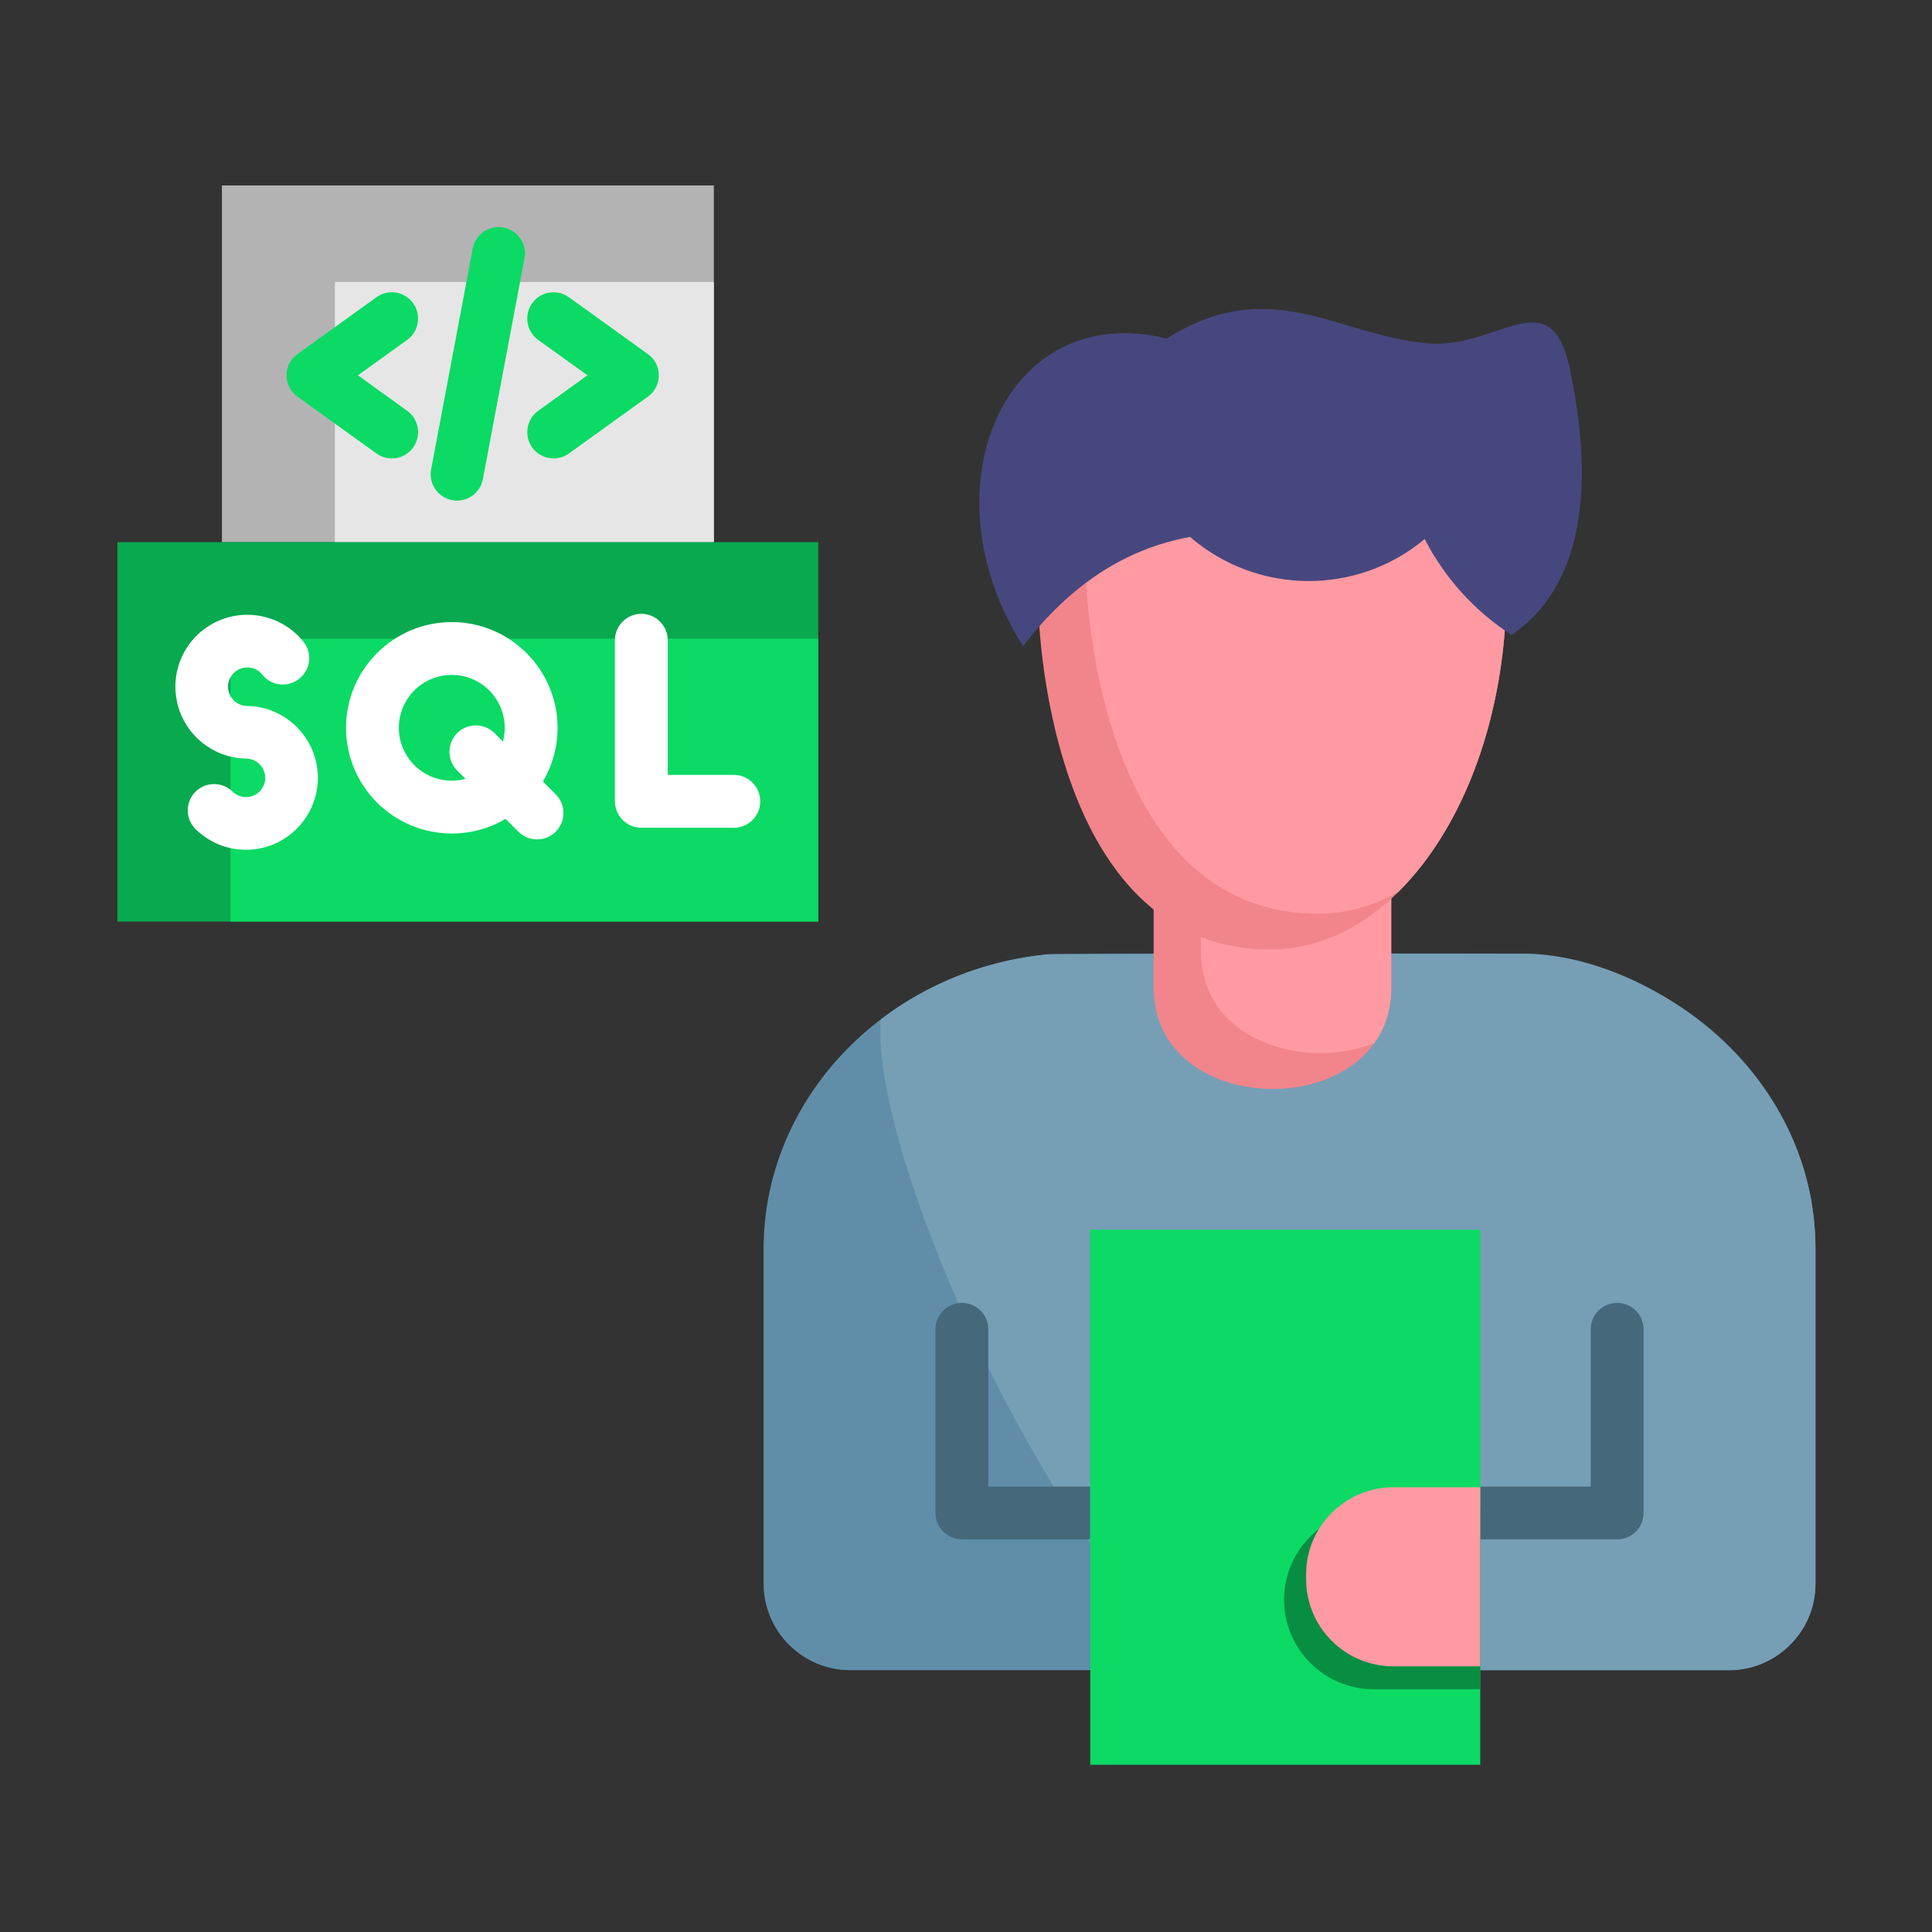 <svg xmlns="http://www.w3.org/2000/svg" id="Layer_1" viewBox="0 0 512 512"><rect x="0" y="0" width="512" height="512" fill="#333333" stroke="none"/><path clip-rule="evenodd" d="m403.62 252.73c43.2 3.09 77.5 37.11 77.5 78.26v88.7c0 12.64-10.29 22.93-22.93 22.93h-232.9c-12.61 0-22.93-10.29-22.93-22.93v-88.7c0-40.48 33.19-74.04 75.37-78.09 3.46-.34 125.8-.2 125.89-.17z" fill="#608ea9" fill-rule="evenodd"></path><path clip-rule="evenodd" d="m403.62 252.73c31.63-.06 77.5 30.02 77.5 78.26v88.7c0 12.64-10.29 22.93-22.93 22.93h-136.75c-37.13-20.55-90.65-132.72-88.07-172.43 12.39-9.47 27.67-15.68 44.36-17.29z" fill="#769fb6" fill-rule="evenodd"></path><path d="m421.56 352.28c0-3.88 3.15-7 7-7 3.88 0 7 3.12 7 7v48.67c0 3.85-3.12 7-7 7h-36.28v-14h29.28zm-173.65 0c0-3.88 3.15-7 7-7 3.86 0 7 3.12 7 7v41.67h27.01v14h-34.02c-3.85 0-7-3.15-7-7v-48.67z" fill="#45687b"></path><g clip-rule="evenodd" fill-rule="evenodd"><path d="m288.93 325.89h103.35v141.79h-103.35z" fill="#0bda64"></path><path d="m392.28 400.22v47.45h-28.26c-13.07 0-23.73-10.66-23.73-23.73 0-13.04 10.66-23.73 23.73-23.73h28.26z" fill="#078e42"></path><path d="m346.13 417.22v1.3c0 12.7 10.37 23.07 23.07 23.07h23.07v-47.45h-23.07c-12.69.01-23.07 10.41-23.07 23.08z" fill="#ff9aa2"></path><path d="m368.69 214.46h-62.96v47.28c0 35.63 62.96 35.97 62.96 0z" fill="#f2858b"></path><path d="m368.69 214.46h-50.43v37.76c0 23.47 27.33 31.63 45.98 24.21 2.78-3.94 4.45-8.82 4.45-14.68z" fill="#ff9aa2"></path><path d="m336.72 251.62c-59.95 0-61.51-90.11-61.51-90.11 18.23-30.42 73.81-38.69 104.03-31.32 13.72 3.32 18.79 22.03 18.79 22.03 1.3 1.42 1.19.99 1.19 3.51 0 52.98-27.97 95.89-62.5 95.89z" fill="#f2858b"></path><path d="m295.25 142.55c24.75-14.66 61.43-17.86 83.99-12.36 13.72 3.32 18.79 22.03 18.79 22.03 1.3 1.42 1.19.99 1.19 3.51 0 33.9-11.45 63.67-28.74 80.73-6.6 3.66-13.75 5.67-21.2 5.67-59.98 0-61.54-90.14-61.54-90.14 2.07-3.43 4.59-6.58 7.51-9.44z" fill="#ff9aa2"></path><path d="m400.58 168.26c20.18-13.69 21.54-42.04 15.36-70.84-5.07-23.53-19.25-4.73-37.7-6.43-24.12-2.21-41.64-18.57-69.02-1.25-42.58-10.6-64.8 39.37-38.1 81.52 12.39-16.21 27.13-25.85 44.25-28.97 17.8 15.36 44.14 15.62 62.19.57 5.31 10.34 13.25 19.1 23.02 25.4z" fill="#47477f"></path><path d="m58.81 49.15h130.37v94.54h-130.37z" fill="#b3b3b3"></path><path d="m88.75 74.74h100.43v68.94h-100.43z" fill="#e6e6e6"></path></g><path d="m99.77 78.77c3.12-2.27 7.48-1.53 9.72 1.59s1.53 7.48-1.59 9.72l-13.04 9.38 13.04 9.41c3.12 2.24 3.83 6.6 1.59 9.72s-6.6 3.83-9.72 1.59l-20.81-14.97c-.65-.45-1.22-.99-1.7-1.67-2.27-3.12-1.56-7.48 1.59-9.72zm42.86 11.31c-3.12-2.24-3.83-6.6-1.59-9.72s6.6-3.85 9.72-1.59l20.92 15.05c3.15 2.24 3.86 6.6 1.59 9.72-.48.68-1.05 1.22-1.7 1.67l-20.81 14.97c-3.12 2.24-7.48 1.53-9.72-1.59s-1.53-7.48 1.59-9.72l13.04-9.41zm-17.35-24.21c.71-3.8 4.37-6.29 8.16-5.58 3.77.71 6.29 4.37 5.56 8.14l-11.03 58.54c-.71 3.8-4.37 6.29-8.14 5.58-3.8-.71-6.29-4.37-5.58-8.14z" fill="#0bda64"></path><path clip-rule="evenodd" d="m31.12 143.68h185.73v100.54h-185.73z" fill="#09a94f" fill-rule="evenodd"></path><path clip-rule="evenodd" d="m61.08 169.25h155.76v74.98h-155.76z" fill="#0bda64" fill-rule="evenodd"></path><path d="m119.73 164.86c7.74 0 14.74 3.15 19.81 8.22 5.07 5.05 8.22 12.08 8.22 19.81 0 5.19-1.42 10.03-3.88 14.23l3.4 3.4c2.72 2.72 2.72 7.17 0 9.89s-7.17 2.72-9.89 0l-3.4-3.4c-4.2 2.47-9.04 3.88-14.26 3.88-7.74 0-14.74-3.15-19.81-8.19-5.07-5.07-8.22-12.1-8.22-19.81 0-7.74 3.15-14.77 8.22-19.81 5.07-5.08 12.07-8.22 19.81-8.22zm43.23 4.81c0-3.86 3.15-7 7-7 3.86 0 7 3.15 7 7v35.69h17.52c3.88 0 7 3.15 7 7 0 3.88-3.12 7-7 7h-24.52c-3.85 0-7-3.12-7-7zm-41.81 34.53c-2.72-2.75-2.72-7.17 0-9.92 2.75-2.72 7.17-2.72 9.92 0l2.21 2.24c.31-1.16.48-2.38.48-3.63 0-3.88-1.59-7.4-4.11-9.92-2.55-2.55-6.04-4.11-9.92-4.11s-7.37 1.56-9.92 4.11c-2.52 2.52-4.11 6.04-4.11 9.92 0 3.85 1.59 7.37 4.11 9.89 2.55 2.55 6.04 4.11 9.92 4.11 1.28 0 2.49-.17 3.66-.48zm-69.28 15.56c-2.75-2.69-2.83-7.09-.14-9.86 2.69-2.75 7.11-2.83 9.86-.14.48.45 1.02.82 1.62 1.08.6.23 1.19.37 1.79.4v-.03c.17 0 .34 0 .48.03 1.28-.08 2.41-.62 3.26-1.45.91-.88 1.5-2.13 1.56-3.49h-.03c0-.14 0-.31 0-.48-.06-1.25-.6-2.38-1.42-3.23-.91-.94-2.18-1.53-3.57-1.56-5.27-.08-10.01-2.3-13.41-5.78-3.4-3.49-5.44-8.28-5.39-13.55.08-5.27 2.3-10.01 5.78-13.41 3.51-3.37 8.31-5.44 13.55-5.36 2.89.03 5.64.74 8.11 1.93 2.55 1.25 4.76 3.03 6.49 5.19 2.41 3 1.93 7.4-1.08 9.81s-7.4 1.96-9.81-1.05c-.48-.62-1.08-1.11-1.73-1.42s-1.39-.51-2.15-.51c-1.42-.03-2.69.51-3.63 1.42-.96.94-1.56 2.18-1.59 3.57 0 1.42.54 2.72 1.45 3.66.94.94 2.18 1.53 3.57 1.56 5.27.08 10.01 2.27 13.41 5.78 3.23 3.32 5.27 7.85 5.39 12.81 0 .2.03.43.03.62h-.03v.09c-.09 5.3-2.3 10.03-5.78 13.41-3.34 3.26-7.85 5.27-12.81 5.39-.23.03-.43.03-.65.03v-.03h-.08c-2.52-.03-4.9-.54-7.06-1.45-2.25-.94-4.29-2.31-5.99-3.98z" fill="#fff"></path></svg>